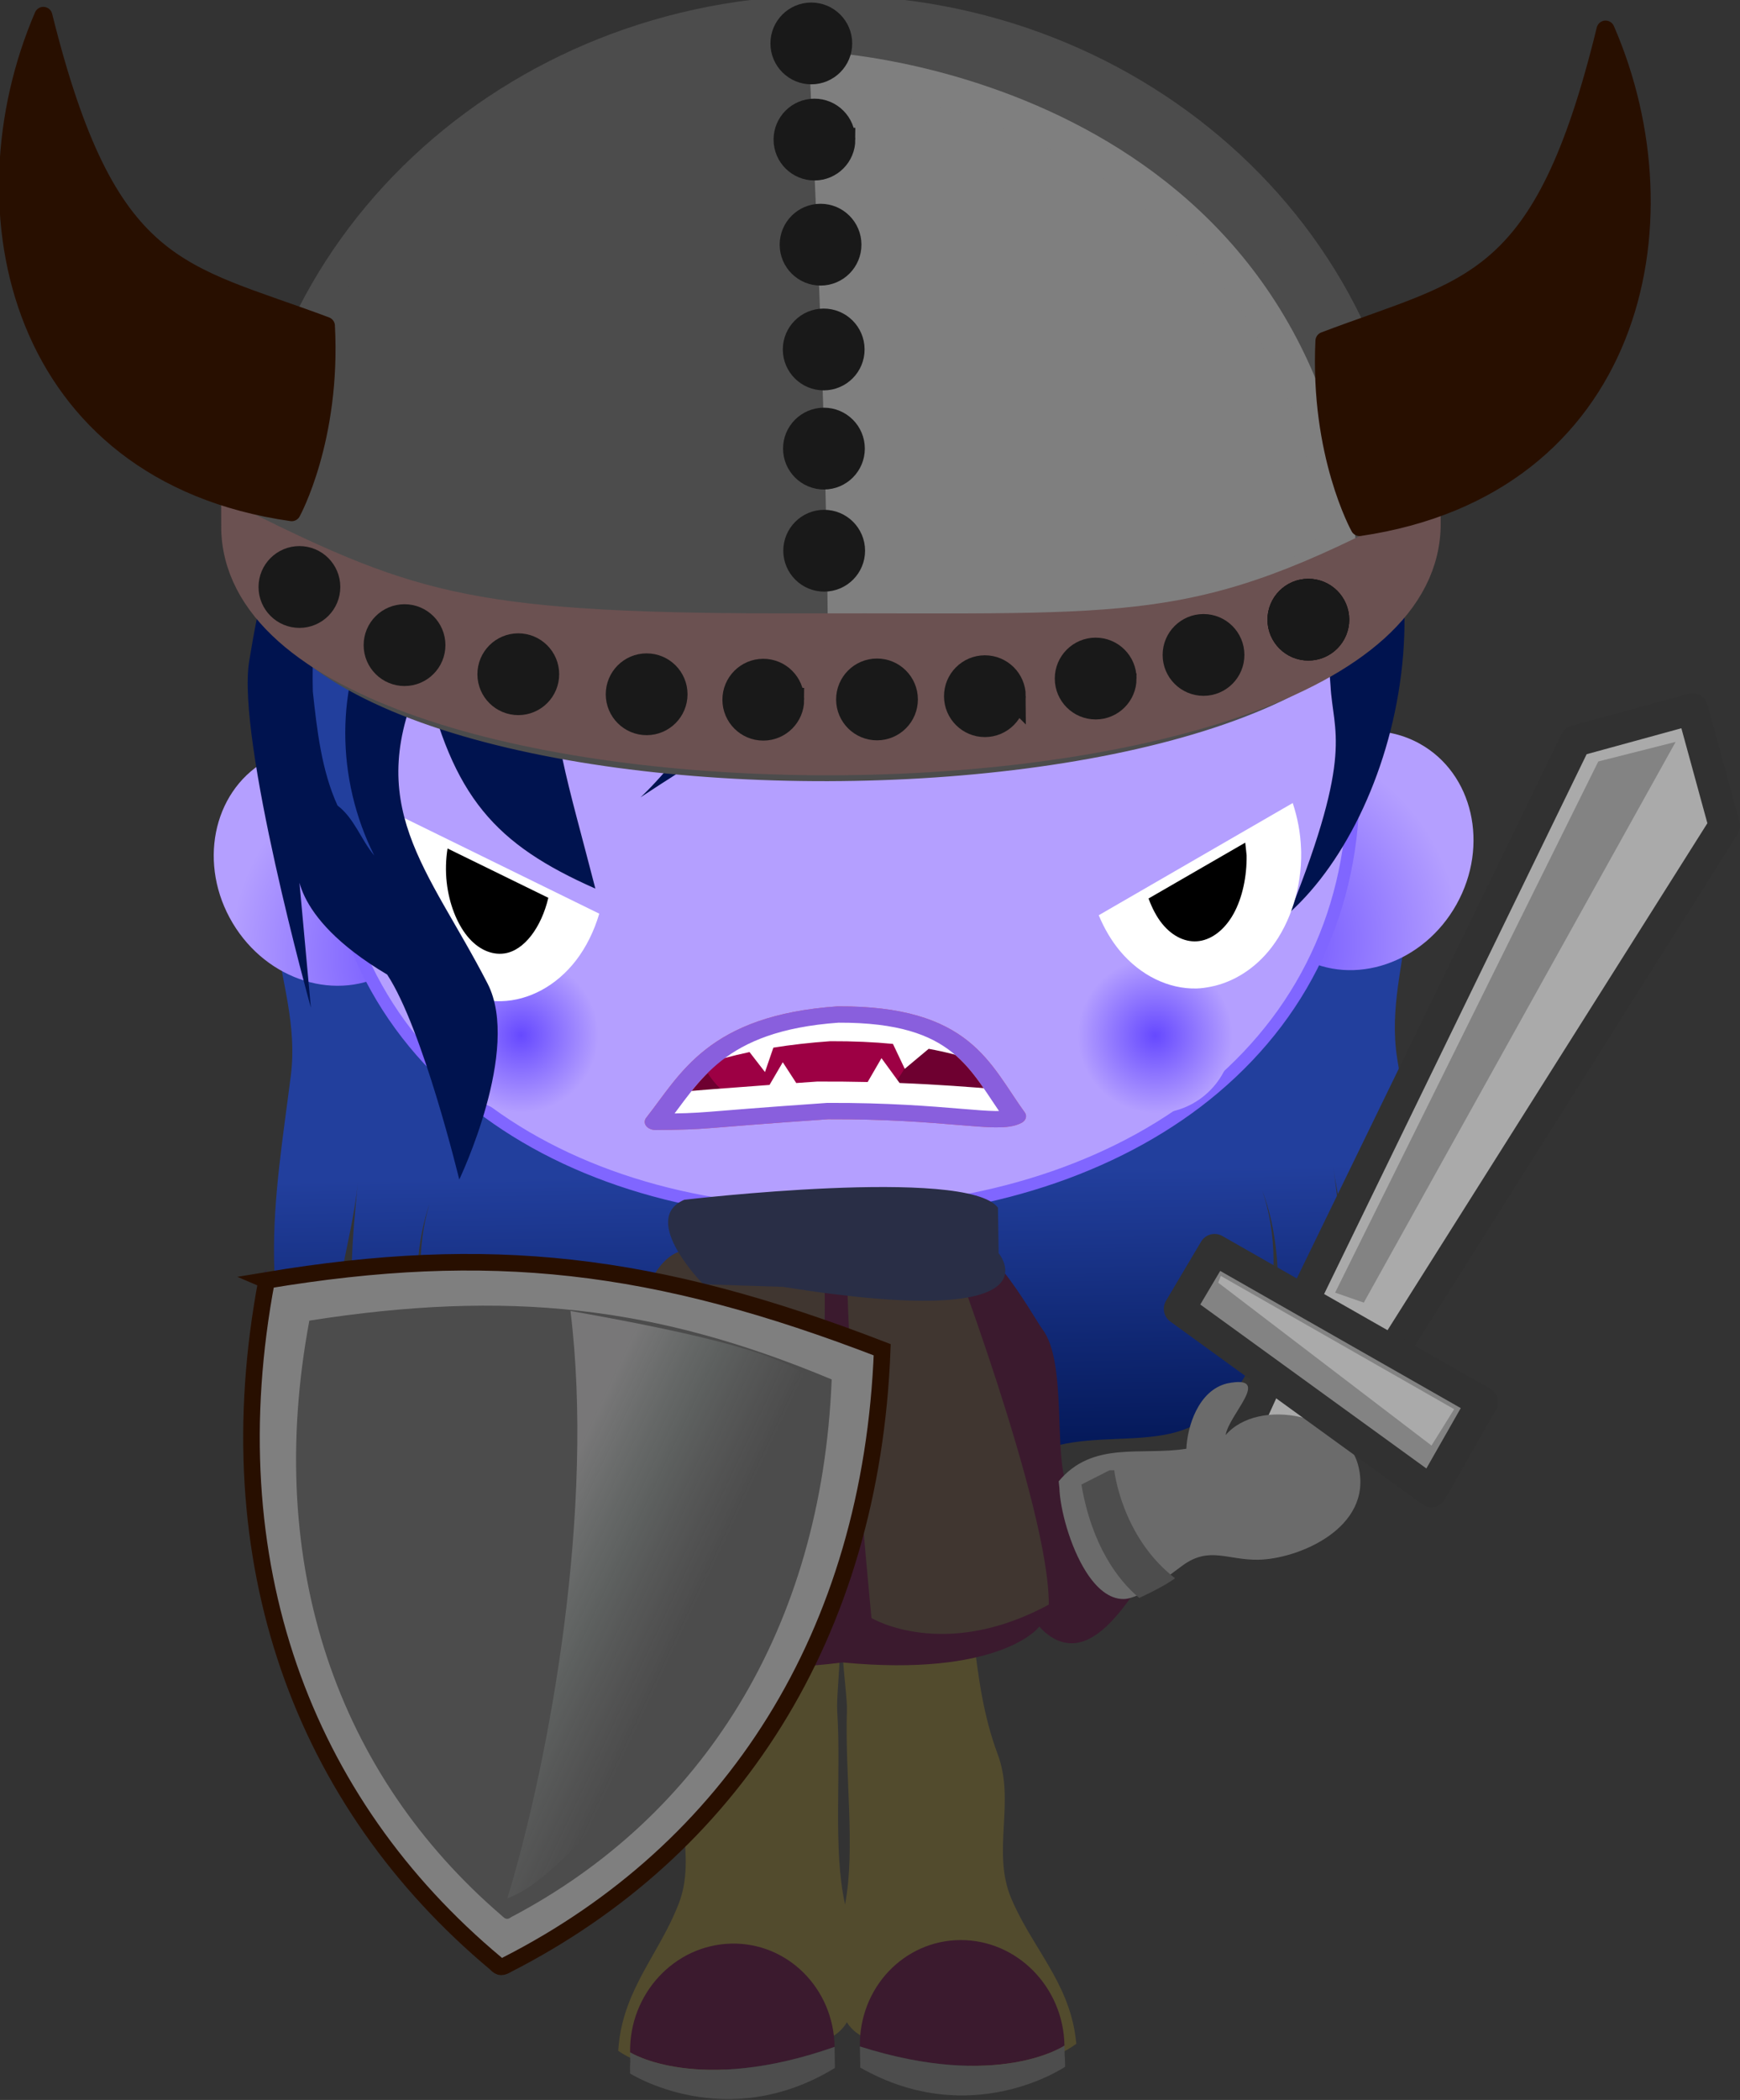 <?xml version="1.0" encoding="UTF-8" standalone="no"?>
<!-- Created with Inkscape (http://www.inkscape.org/) -->
<svg
    xmlns:inkscape="http://www.inkscape.org/namespaces/inkscape"
    xmlns:rdf="http://www.w3.org/1999/02/22-rdf-syntax-ns#"
    xmlns="http://www.w3.org/2000/svg"
    xmlns:sodipodi="http://sodipodi.sourceforge.net/DTD/sodipodi-0.dtd"
    xmlns:ns1="http://sozi.baierouge.fr"
    xmlns:cc="http://creativecommons.org/ns#"
    xmlns:xlink="http://www.w3.org/1999/xlink"
    xmlns:dc="http://purl.org/dc/elements/1.1/"
    id="svg2"
    sodipodi:docname="vampireviking.svg"
    inkscape:export-filename="/home/qubodup/runeclick/runevampireviking.png"
    viewBox="0 0 247.62 298.72"
    inkscape:export-xdpi="90"
    version="1.1"
    inkscape:export-ydpi="90"
    inkscape:version="0.48.4 r9939"
  >
  <rect x="0" y="0" width="247.62" height="298.72" fill="#333333" stroke="none"/>
  <defs
      id="defs4"
    >
    <clipPath
        id="imagebot_15"
        clipPathUnits="userSpaceOnUse"
      >
      <path
          id="imagebot_198"
          inkscape:connector-curvature="0"
          d="m0 841.89h595.28v-841.89h-595.28v841.89z"
      />
    </clipPath
    >
    <radialGradient
        id="imagebot_23"
        gradientUnits="userSpaceOnUse"
        cy="0"
        cx="0"
        gradientTransform="matrix(32.261,0,0,-32.261,292.65,397.48)"
        r="1"
      >
      <stop
          id="imagebot_200"
          stop-color="#4f0002"
          style="stop-color:#524b2d"
          offset="0"
      />
      <stop
          id="imagebot_199"
          stop-color="#f52d39"
          style="stop-color:#312921"
          offset="1"
      />
    </radialGradient
    >
    <clipPath
        id="imagebot_32"
        clipPathUnits="userSpaceOnUse"
      >
      <path
          id="imagebot_203"
          inkscape:connector-curvature="0"
          d="m0 841.89h595.28v-841.89h-595.28v841.89z"
      />
    </clipPath
    >
    <clipPath
        id="imagebot_55"
        clipPathUnits="userSpaceOnUse"
      >
      <path
          id="imagebot_209"
          inkscape:connector-curvature="0"
          d="m235.45 484.26h111.4v-41.437h-111.4v41.437z"
      />
    </clipPath
    >
    <radialGradient
        id="imagebot_67"
        gradientUnits="userSpaceOnUse"
        cy="0"
        cx="0"
        gradientTransform="matrix(34.99,0,0,-34.99,267.94,306.46)"
        r="1"
      >
      <stop
          id="imagebot_212"
          stop-color="#4f0002"
          style="stop-color:#00134f"
          offset="0"
      />
      <stop
          id="imagebot_211"
          stop-color="#f52d39"
          style="stop-color:#223f9d"
          offset="1"
      />
    </radialGradient
    >
    <radialGradient
        id="imagebot_85"
        gradientUnits="userSpaceOnUse"
        cy="0"
        cx="0"
        gradientTransform="matrix(8.105,0,0,-8.105,324.08,399.14)"
        r="1"
      >
      <stop
          id="imagebot_214"
          stop-color="#f85a54"
          style="stop-color:#6649ff"
          offset="0"
      />
      <stop
          id="imagebot_213"
          stop-color="#ffc59f"
          style="stop-color:#b49fff"
          offset="1"
      />
    </radialGradient
    >
    <clipPath
        id="imagebot_94"
        clipPathUnits="userSpaceOnUse"
      >
      <path
          id="imagebot_217"
          inkscape:connector-curvature="0"
          d="m0 841.89h595.28v-841.89h-595.28v841.89z"
      />
    </clipPath
    >
    <clipPath
        id="imagebot_113"
        clipPathUnits="userSpaceOnUse"
      >
      <path
          id="imagebot_222"
          inkscape:connector-curvature="0"
          d="m0 841.89h595.28v-841.89h-595.28v841.89z"
      />
    </clipPath
    >
    <clipPath
        id="imagebot_136"
        clipPathUnits="userSpaceOnUse"
      >
      <path
          id="imagebot_227"
          inkscape:connector-curvature="0"
          d="m0 841.89h595.28v-841.89h-595.28v841.89z"
      />
    </clipPath
    >
    <clipPath
        id="imagebot_148"
        clipPathUnits="userSpaceOnUse"
      >
      <path
          id="imagebot_230"
          inkscape:connector-curvature="0"
          d="m0 841.89h595.28v-841.89h-595.28v841.89z"
      />
    </clipPath
    >
    <clipPath
        id="imagebot_169"
        clipPathUnits="userSpaceOnUse"
      >
      <path
          id="imagebot_235"
          inkscape:connector-curvature="0"
          d="m0 841.89h595.28v-841.89h-595.28v841.89z"
      />
    </clipPath
    >
    <clipPath
        id="imagebot_181"
        clipPathUnits="userSpaceOnUse"
      >
      <path
          id="imagebot_238"
          inkscape:connector-curvature="0"
          d="m0 841.89h595.28v-841.89h-595.28v841.89z"
      />
    </clipPath
    >
    <linearGradient
        id="linearGradient3628"
        y2="156.68"
        gradientUnits="userSpaceOnUse"
        x2="30.35"
        y1="80.496"
        x1="132.35"
      >
      <stop
          id="stop3632"
          stop-color="#d72906"
          offset="0"
      />
      <stop
          id="stop3636"
          stop-opacity=".498"
          stop-color="#684342"
          offset="1"
      />
      <stop
          id="stop3634"
          stop-opacity="0"
          offset="1"
      />
    </linearGradient
    >
    <linearGradient
        id="linearGradient3196"
      >
      <stop
          id="stop3226"
          stop-opacity=".339"
          stop-color="#231949"
          offset="0"
      />
      <stop
          id="stop3200"
          stop-opacity="0"
          offset="1"
      />
    </linearGradient
    >
    <g
        id="surface17"
        clip-path="url(#clip2)"
      >
      <path
          id="path31-1"
          style="stroke-linejoin:round;stroke:#471c00;stroke-width:1.937;stroke-linecap:round;fill:#471c00"
          inkscape:connector-curvature="0"
          transform="matrix(11.719,0,0,11.719,0,-9332.4)"
          d="m233.36 830.61c-2.81 8.48-9.73 13.71-13.8 17.24-4.89 4.25-16.27 6.79-23.07 9.24-0.08 7.18 1.54 12.31 2.57 14.82 12.52-2.41 25.45-10.3 29-19.16 2.71-6.73 6.86-14.6 5.3-22.14z"
      />
    </g
    >
    <clipPath
        id="clip2"
      >
      <rect
          id="rect28"
          y="0"
          width="3e3"
          x="0"
          height="3e3"
      />
    </clipPath
    >
    <mask
        id="mask1"
      >
      <g
          id="g23"
          style="filter:url(#alpha)"
        >
        <use
            id="use25"
            xlink:href="#image18"
            height="489"
            width="912"
            y="0"
            x="0"
        />
      </g
      >
    </mask
    >
    <g
        id="surface10"
        clip-path="url(#clip1)"
      >
      <path
          id="path19"
          style="stroke-linejoin:round;stroke:#542100;stroke-width:1.937;stroke-linecap:round;fill:#542100"
          inkscape:connector-curvature="0"
          transform="matrix(11.719,0,0,11.719,0,-9332.4)"
          d="m20.9 828.3c2.816 8.48 9.732 13.7 13.8 17.24 4.888 4.25 16.276 6.78 23.076 9.23 0.072 7.19-1.546 12.32-2.576 14.83-12.514-2.41-25.444-10.31-29.002-19.16-2.706-6.73-6.854-14.6-5.298-22.14z"
      />
    </g
    >
    <clipPath
        id="clip1"
      >
      <rect
          id="rect16"
          y="0"
          width="3e3"
          x="0"
          height="3e3"
      />
    </clipPath
    >
    <mask
        id="mask0"
      >
      <g
          id="g11"
          style="filter:url(#alpha)"
        >
        <use
            id="use13"
            xlink:href="#image11"
            height="489"
            width="912"
            y="0"
            x="0"
        />
      </g
      >
    </mask
    >
    <filter
        id="alpha"
        height="1"
        width="1"
        color-interpolation-filters="sRGB"
        y="0"
        x="0"
        filterUnits="objectBoundingBox"
      >
      <feColorMatrix
          id="feColorMatrix7"
          type="matrix"
          values="0 0 0 0 1 0 0 0 0 1 0 0 0 0 1 0 0 0 1 0"
          in="SourceGraphic"
      />
    </filter
    >
    <linearGradient
        id="linearGradient7949"
        y2="-26.017"
        xlink:href="#imagebot_67"
        gradientUnits="userSpaceOnUse"
        x2="64.713"
        gradientTransform="matrix(3.946 0 0 -3.946 -373.13 -429.06)"
        y1="-59.376"
        x1="64.713"
        inkscape:collect="always"
    />
    <radialGradient
        id="radialGradient7951"
        gradientUnits="userSpaceOnUse"
        cy="0"
        cx="0"
        gradientTransform="matrix(34.058,0,0,-34.058,289.95,355.13)"
        r="1"
        inkscape:collect="always"
      >
      <stop
          id="imagebot_237"
          stop-color="#f85a54"
          offset="0"
      />
      <stop
          id="imagebot_236"
          stop-color="#ffc59f"
          offset="1"
      />
    </radialGradient
    >
    <linearGradient
        id="linearGradient7953"
        y2="316.1"
        xlink:href="#imagebot_23"
        gradientUnits="userSpaceOnUse"
        x2="291.34"
        y1="316.1"
        x1="266.31"
        inkscape:collect="always"
    />
    <radialGradient
        id="radialGradient7955"
        gradientUnits="userSpaceOnUse"
        cy="0"
        cx="0"
        gradientTransform="matrix(-34.058,0,0,-34.058,290.64,355.13)"
        r="1"
        inkscape:collect="always"
      >
      <stop
          id="imagebot_229"
          stop-color="#f85a54"
          offset="0"
      />
      <stop
          id="imagebot_228"
          stop-color="#ffc59f"
          offset="1"
      />
    </radialGradient
    >
    <linearGradient
        id="linearGradient7957"
        y2="316.1"
        xlink:href="#imagebot_23"
        gradientUnits="userSpaceOnUse"
        x2="314.28"
        y1="316.1"
        x1="289.25"
        inkscape:collect="always"
    />
    <radialGradient
        id="radialGradient7959"
        xlink:href="#imagebot_85"
        gradientUnits="userSpaceOnUse"
        cy="0"
        cx="0"
        gradientTransform="matrix(21.716,0,0,-21.716,249.18,408.65)"
        r="1"
        inkscape:collect="always"
    />
    <radialGradient
        id="radialGradient7961"
        xlink:href="#imagebot_85"
        gradientUnits="userSpaceOnUse"
        cy="0"
        cx="0"
        gradientTransform="matrix(-21.714,0,0,-21.714,334.52,408.65)"
        r="1"
        inkscape:collect="always"
    />
    <radialGradient
        id="radialGradient7963"
        xlink:href="#imagebot_85"
        gradientUnits="userSpaceOnUse"
        cy="400.13"
        cx="257.78"
        gradientTransform="matrix(1 0 0 1 0 .024)"
        r="8.105"
        inkscape:collect="always"
    />
    <radialGradient
        id="radialGradient7965"
        xlink:href="#imagebot_85"
        gradientUnits="userSpaceOnUse"
        cy="399.06"
        cx="324.17"
        gradientTransform="matrix(1 0 0 1 0 .024)"
        r="8.105"
        inkscape:collect="always"
    />
    <linearGradient
        id="linearGradient7967"
        y2="-1100.4"
        xlink:href="#imagebot_67"
        gradientUnits="userSpaceOnUse"
        x2="463.19"
        y1="-1043.9"
        x1="468.01"
        inkscape:collect="always"
    />
    <linearGradient
        id="linearGradient7969"
        y2="-1085.3"
        xlink:href="#imagebot_67"
        gradientUnits="userSpaceOnUse"
        x2="461.18"
        y1="-1130.6"
        x1="444.52"
        inkscape:collect="always"
    />
    <linearGradient
        id="linearGradient7971"
        y2="44.028"
        xlink:href="#linearGradient3196"
        gradientUnits="userSpaceOnUse"
        x2="228.18"
        gradientTransform="matrix(.866 0 0 1 24.289 -.372)"
        y1="74.176"
        x1="126.49"
        inkscape:collect="always"
    />
    <linearGradient
        id="linearGradient7973"
        y2="44.028"
        xlink:href="#linearGradient3196"
        gradientUnits="userSpaceOnUse"
        x2="228.18"
        gradientTransform="matrix(.863 0 0 1.001 24.872 -.057)"
        y1="74.176"
        x1="126.49"
        inkscape:collect="always"
    />
    <linearGradient
        id="linearGradient7975"
        y2="91.569"
        gradientUnits="userSpaceOnUse"
        x2="152.76"
        gradientTransform="matrix(.837 0 0 1.078 27.312 -10.73)"
        y1="76.937"
        x1="119.53"
        inkscape:collect="always"
      >
      <stop
          id="stop3615"
          stop-opacity=".247"
          stop-color="#fefbfe"
          offset="0"
      />
      <stop
          id="stop3617"
          stop-opacity=".122"
          stop-color="#d9f0e8"
          offset=".5"
      />
      <stop
          id="stop3611"
          stop-opacity="0"
          stop-color="#ccc"
          offset="1"
      />
    </linearGradient
    >
  </defs
  >
  <sodipodi:namedview
      id="base"
      fit-margin-left="0"
      inkscape:zoom="1"
      borderopacity="1.0"
      inkscape:current-layer="layer1"
      inkscape:cx="162.77862"
      inkscape:cy="177.26687"
      inkscape:window-maximized="0"
      inkscape:snap-bbox="true"
      showgrid="false"
      fit-margin-right="0"
      inkscape:document-units="px"
      bordercolor="#666666"
      inkscape:window-x="0"
      inkscape:window-y="19"
      fit-margin-bottom="0"
      inkscape:window-width="1538"
      inkscape:pageopacity="0.0"
      inkscape:pageshadow="2"
      pagecolor="#ffffff"
      inkscape:window-height="1181"
      fit-margin-top="0"
    >
    <inkscape:grid
        id="grid8163"
        originy="-91.334px"
        enabled="true"
        originx="-351.734px"
        visible="true"
        snapvisiblegridlinesonly="true"
        type="xygrid"
        empspacing="4"
    />
  </sodipodi:namedview
  >
  <g
      id="layer1"
      inkscape:label="Layer 1"
      inkscape:groupmode="layer"
      transform="translate(-471 1385)"
    >
    <g
        id="layer3-5"
        style="display:none"
        transform="translate(586.75 -1224.4)"
        display="none"
      >
      <path
          id="rect3590"
          d="m104.5 65.159v17.438h-16.933v23.933h16.933v17.75h23.97v-17.75h18.19v-23.933h-18.19v-17.438h-23.97z"
          style="fill:url(#linearGradient3628)"
          inkscape:connector-curvature="0"
      />
    </g
    >
    <g
        id="imagebot_184"
        transform="matrix(3.921 .441 .441 -3.921 -1550.1 969.54)"
    />
    <g
        id="imagebot_161"
        transform="matrix(3.921 .441 .441 -3.921 -1550.1 969.54)"
      >
      <g
          id="imagebot_162"
        >
        <g
            id="imagebot_163"
        />
      </g
      >
    </g
    >
    <g
        id="imagebot_128"
        transform="matrix(3.921 .441 .441 -3.921 -1550.1 969.54)"
      >
      <g
          id="imagebot_129"
        >
        <g
            id="imagebot_130"
        />
      </g
      >
    </g
    >
    <g
        id="g7699"
        transform="matrix(3.921 .441 .441 -3.921 -1550.1 969.54)"
      >
      <g
          id="g7701"
        >
        <g
            id="g7703"
        />
      </g
      >
    </g
    >
    <g
        id="imagebot_53"
        transform="matrix(3.921 .441 .441 -3.921 -1550.1 969.54)"
      >
      <g
          id="imagebot_54"
          style="opacity:0.58"
          clip-path="url(#imagebot_55)"
      />
    </g
    >
    <g
        id="imagebot_43"
        transform="matrix(3.921 .441 .441 -3.921 -1550.1 969.54)"
      >
      <g
          id="imagebot_44"
        >
        <g
            id="imagebot_45"
        />
      </g
      >
    </g
    >
    <g
        id="imagebot_7"
        transform="matrix(3.921 .441 .441 -3.921 -1518.8 953.74)"
      >
      <g
          id="imagebot_8"
        >
        <g
            id="imagebot_9"
        />
      </g
      >
    </g
    >
    <g
        id="g4458"
        transform="matrix(1.076 -.017 -.017 -1.076 144.86 -611.95)"
      >
      <g
          id="g4460"
        >
        <g
            id="g4462"
        />
      </g
      >
    </g
    >
    <g
        id="g4468"
        transform="matrix(1.076 -.017 -.017 -1.076 144.86 -611.95)"
      >
      <g
          id="g4470"
        >
        <g
            id="g4472"
        />
      </g
      >
    </g
    >
    <g
        id="g4248"
        transform="matrix(1.359 -.021 -.021 -1.359 509.98 -1252.5)"
      >
      <path
          id="path4250"
          style="fill:url(#linearGradient7949)"
          d="m-359.59-439.88-13.531 10.812c2.15 19.72 8.354 38.11 5.406 58.906-3.559 25.137-8.093 49.917-8.125 75.562-0.043 38.796 12.718 70.494 50.906 83.625-12.495-10.444-19.017-21.017-22.781-36.594-7.137-29.52 3.969-50.15 7.094-78.25-5.283 45.685-10.798 97.66 40.75 116.94-16.926-27.938-22.657-76.177-11.219-107.44-11.474 34.338 0.062 91.514 39.406 99.875 14.587 3.093 30.951 0.705 46.125 4.031 23.709 5.188 51.597 16.558 75.594 17.438 2.515-16.021 7.336-31.682 11.219-47.469 3.885 15.784 8.672 31.451 11.188 47.469 23.993-0.88 51.889-12.249 75.594-17.438 15.17-3.326 31.507-0.938 46.094-4.031 39.337-8.361 50.88-65.537 39.406-99.875 11.442 31.26 5.704 79.499-11.219 107.44 51.552-19.278 46.037-71.253 40.75-116.94 3.125 28.1 14.258 48.73 7.125 78.25-3.764 15.577-10.278 26.15-22.781 36.594 38.2-13.131 50.958-44.829 50.906-83.625-0.032-25.646-4.566-50.426-8.125-75.562-2.947-20.797 3.252-39.187 5.406-58.906z"
          sodipodi:nodetypes="cccccccccccccccccccsccccc"
          inkscape:connector-curvature="0"
          transform="matrix(.253 0 0 -.253 94.572 -108.75)"
      />
    </g
    >
    <g
        id="g4252"
        transform="matrix(1.359 -.021 -.021 -1.359 606.91 -1206.5)"
      >
      <path
          id="path4254"
          sodipodi:nodetypes="ccsccccccc"
          style="fill:#3b1a2e"
          inkscape:connector-curvature="0"
          d="m0 0c2.188 4.659 8.209-6.825 9.001-7.886 2.629-3.52 0.919-13.361 2.411-16.608 0.505-1.099 5.892 4.575 6.483 3.2 1.143-2.658-0.124-5.185 1.423-7.491 1.514-2.252 1.635-2.921-0.136-5.47-1.889-2.718-4.916-7.226-8.262-6.514-2.572 0.549-3.949 3.461-5.142 5.523-2.165 3.741-4.057 7.619-6.229 11.377-3.881 6.712-6.912 16.155-2.35 23.308"
      />
    </g
    >
    <g
        id="g4256"
        transform="matrix(1.359 -.021 -.021 -1.359 203.23 -688.52)"
      >
      <g
          id="g4258"
          clip-path="url(#imagebot_181)"
        >
        <g
            id="g4260"
            transform="translate(276.7,376.94)"
          >
          <path
              id="path4262"
              style="fill:#403630"
              inkscape:connector-curvature="0"
              d="m0 0c-6.594 3.28-8.665-12.174-9.54-15.485-1.642-6.211-6.351-11.356-8.241-17.47-0.974-3.15-1.24-5.321 1.987-7.06 1.252-0.675 3.278-0.891 4.676-0.882 3.163 0.022 2.554-0.144 4.061 2.096 1.663 2.475 2.61 6.117 3.969 8.813 2.119 4.205 4.905 8.415 6.294 12.952 1.074 3.508 5.274 13.977 1.489 17.055-1.379 1.122-3.582 0.848-5.092 0.377"
          />
        </g
        >
      </g
      >
    </g
    >
    <g
        id="g4264"
        transform="matrix(1.359 -.021 -.021 -1.359 203.23 -688.52)"
      >
      <g
          id="g4266"
        >
        <g
            id="g4268"
          >
          <g
              id="g4270"
            >
            <path
                id="path4272"
                style="fill:url(#radialGradient7951)"
                inkscape:connector-curvature="0"
                d="m276.76 339.23v-32.663h12.309v32.663c0 3.399-2.757 6.155-6.155 6.155-3.399 0-6.154-2.756-6.154-6.155"
            />
          </g
          >
        </g
        >
      </g
      >
    </g
    >
    <g
        id="g4274"
        transform="matrix(1.359 -.021 -.021 -1.359 203.23 -688.52)"
      >
      <g
          id="g4276"
          clip-path="url(#imagebot_169)"
        >
        <g
            id="g4278"
            transform="translate(282.91,292.36)"
          >
          <path
              id="path4280"
              style="fill:#f50030"
              inkscape:connector-curvature="0"
              d="m0 0c3.398 0 6.154 2.756 6.154 6.155v8.051h-12.308v-8.051c0-3.399 2.755-6.155 6.154-6.155"
          />
        </g
        >
        <path
            id="path4282"
            style="fill:#ffffff"
            inkscape:connector-curvature="0"
            d="m289.22 305.86h-12.695v1.814h12.695v-1.814z"
        />
      </g
      >
    </g
    >
    <g
        id="g4284"
        transform="matrix(1.359 -.021 -.021 -1.359 203.23 -688.52)"
      >
      <g
          id="g4286"
        >
        <g
            id="g4288"
          >
          <g
              id="g4290"
            >
            <path
                id="path4292"
                style="fill:url(#linearGradient7953)"
                inkscape:connector-curvature="0"
                d="m281.97 339.79c-1.864-0.683-3.735-1.367-5.313-1.238l-0.22-1.969c-0.457-4.276-0.889-8.312-2.365-12.449-0.878-2.46-0.699-4.974-0.526-7.406 0.182-2.551 0.369-5.191-0.669-7.73-0.779-1.91-1.778-3.611-2.744-5.254-1.363-2.32-2.651-4.511-3.36-7.237-0.249-0.953-0.387-1.875-0.463-2.794 2.3-1.673 5.778-2.273 8.401-2.534 1.717-0.172 3.779 0.678 5.809 1.528 1.898 0.795 3.769 1.59 5.306 1.55 7.606-0.2 5.445 9.632 4.457 14.48-1.177 5.786-0.168 13.563-0.494 20.152-0.122 2.492 1.321 9.804-0.746 11.455-0.629 0.503-1.375 0.699-2.194 0.699-1.465 0-3.169-0.626-4.879-1.253"
            />
          </g
          >
        </g
        >
      </g
      >
    </g
    >
    <g
        id="g4294"
        transform="matrix(1.359 -.021 -.021 -1.359 203.23 -688.52)"
      >
      <g
          id="g4296"
          clip-path="url(#imagebot_148)"
        >
        <g
            id="g4300"
            transform="translate(288.97,293.78)"
          >
          <path
              id="path4302"
              style="fill:#3b1a2e"
              inkscape:connector-curvature="0"
              d="m0 0c0.005 6.125-4.785 11.036-10.698 10.968-5.918-0.068-10.716-5.09-10.719-11.211 0 0 6.98-4.59 21.417 0.243"
          />
        </g
        >
        <g
            id="g4304"
            transform="translate(267.52,291.92)"
          >
          <path
              id="path4306"
              style="fill:#4d4d4d"
              inkscape:connector-curvature="0"
              d="m0 0v-0.6s9.933-6.546 21.447 0.246l0.002 2.208c-14.436-4.833-21.417-0.244-21.417-0.244l-0.002-0.996c-0.009-0.205-0.03-0.406-0.03-0.614"
          />
        </g
        >
      </g
      >
    </g
    >
    <g
        id="g4308"
        transform="matrix(1.359 -.021 -.021 -1.359 203.23 -688.52)"
      >
      <g
          id="g4310"
        >
        <g
            id="g4312"
          >
          <g
              id="g4314"
            >
            <path
                id="path4316"
                style="fill:url(#radialGradient7955)"
                inkscape:connector-curvature="0"
                d="m291.53 339.23v-32.663h12.308v32.663c0 3.399-2.755 6.155-6.154 6.155-3.398 0-6.154-2.756-6.154-6.155"
            />
          </g
          >
        </g
        >
      </g
      >
    </g
    >
    <g
        id="g4318"
        transform="matrix(1.359 -.021 -.021 -1.359 203.23 -688.52)"
      >
      <g
          id="g4320"
          clip-path="url(#imagebot_136)"
        >
        <g
            id="g4322"
            transform="translate(297.68,292.36)"
          >
          <path
              id="path4324"
              style="fill:#f50030"
              inkscape:connector-curvature="0"
              d="m0 0c-3.398 0-6.154 2.756-6.154 6.155v8.051h12.308v-8.051c0-3.399-2.755-6.155-6.154-6.155"
          />
        </g
        >
        <path
            id="path4326"
            style="fill:#ffffff"
            inkscape:connector-curvature="0"
            d="m291.38 305.86h12.695v1.814h-12.695v-1.814z"
        />
      </g
      >
    </g
    >
    <g
        id="g4328"
        transform="matrix(1.359 -.021 -.021 -1.359 203.23 -688.52)"
      >
      <g
          id="g4330"
        >
        <g
            id="g4332"
          >
          <g
              id="g4334"
            >
            <path
                id="path4336"
                style="fill:url(#linearGradient7957)"
                inkscape:connector-curvature="0"
                d="m291.55 340.34c-2.067-1.651-0.622-8.963-0.747-11.455-0.325-6.589 0.684-14.366-0.494-20.152-0.987-4.848-3.149-14.68 4.458-14.48 1.537 0.04 3.407-0.755 5.305-1.55 2.031-0.85 4.093-1.7 5.812-1.528 2.621 0.261 6.099 0.861 8.399 2.534-0.075 0.919-0.214 1.841-0.462 2.794-0.709 2.726-1.998 4.917-3.361 7.237-0.965 1.643-1.964 3.344-2.744 5.254-1.037 2.539-0.849 5.179-0.669 7.73 0.172 2.432 0.352 4.946-0.527 7.406-1.474 4.137-1.906 8.173-2.362 12.449l-0.22 1.97c-1.577-0.129-3.449 0.555-5.313 1.238-1.71 0.627-3.413 1.253-4.878 1.253-0.819 0-1.565-0.196-2.194-0.699"
            />
          </g
          >
        </g
        >
      </g
      >
    </g
    >
    <g
        id="g4338"
        transform="matrix(1.359 -.021 -.021 -1.359 203.23 -688.52)"
      >
      <g
          id="g4340"
          clip-path="url(#imagebot_113)"
        >
        <g
            id="g4344"
            transform="translate(291.62,293.78)"
          >
          <path
              id="path4346"
              style="fill:#3b1a2e"
              inkscape:connector-curvature="0"
              d="m0 0c-0.005 6.125 4.785 11.036 10.699 10.968 5.918-0.068 10.715-5.09 10.718-11.211 0 0-6.98-4.59-21.417 0.243"
          />
        </g
        >
        <g
            id="g4348"
            transform="translate(313.07,291.92)"
          >
          <path
              id="path4350"
              style="fill:#4d4d4d"
              inkscape:connector-curvature="0"
              d="m0 0v-0.6s-9.933-6.546-21.446 0.246l-0.003 2.208c14.437-4.833 21.418-0.244 21.418-0.244l0.002-0.996c0.008-0.205 0.029-0.406 0.029-0.614"
          />
        </g
        >
      </g
      >
    </g
    >
    <g
        id="g4356"
        transform="matrix(1.359 -.021 -.021 -1.359 203.23 -688.52)"
      >
      <g
          id="g4358"
        >
        <g
            id="g4360"
          >
          <g
              id="g4362"
            >
            <path
                id="path4364"
                style="fill:url(#radialGradient7959)"
                inkscape:connector-curvature="0"
                d="m231.36 429.2c-5.516-3.183-7.123-10.728-3.588-16.85 3.534-6.121 10.87-8.502 16.386-5.318 5.516 3.186 7.123 10.729 3.588 16.851-2.47 4.279-6.798 6.73-11.064 6.73-1.837 0-3.662-0.454-5.322-1.413"
            />
          </g
          >
        </g
        >
      </g
      >
    </g
    >
    <g
        id="g4366"
        transform="matrix(1.359 -.021 -.021 -1.359 203.23 -688.52)"
      >
      <g
          id="g4368"
        >
        <g
            id="g4370"
          >
          <g
              id="g4372"
            >
            <path
                id="path4374"
                style="fill:url(#radialGradient7961)"
                inkscape:connector-curvature="0"
                d="m335.96 423.88c-3.534-6.122-1.928-13.665 3.59-16.851 5.517-3.184 12.854-0.803 16.388 5.318 3.535 6.122 1.927 13.667-3.589 16.85-1.66 0.959-3.485 1.413-5.321 1.413-4.266 0-8.596-2.451-11.068-6.73"
            />
          </g
          >
        </g
        >
      </g
      >
    </g
    >
    <g
        id="g4376"
        transform="matrix(1.359 -.021 -.021 -1.359 203.23 -688.52)"
      >
      <g
          id="g4378"
          clip-path="url(#imagebot_94)"
        >
        <g
            id="g4380"
            transform="translate(345.33,426.66)"
          >
          <path
              id="path4382"
              style="fill:#b49fff"
              inkscape:connector-curvature="0"
              d="m0 0c0.51-28.157-23.145-45.074-52.829-45.611s-54.16 15.511-54.67 43.667c-0.509 28.156 23.142 51.417 52.826 51.953 29.688 0.537 54.165-21.853 54.675-50.009"
          />
        </g
        >
        <g
            id="g4384"
            transform="translate(254.62,392.63)"
          >
          <path
              id="path4386"
              style="fill:#8066ff"
              inkscape:connector-curvature="0"
              d="m0 0c-10.318 7.785-15.899 18.882-16.138 32.09-0.234 12.939 4.714 25.33 13.931 34.887 9.95 10.315 23.538 16.143 38.26 16.409 14.725 0.266 28.516-5.067 38.834-15.017 9.557-9.217 14.947-21.42 15.182-34.358 0.24-13.221-4.897-24.512-14.854-32.652-9.379-7.668-22.639-12.037-37.34-12.302-14.718-0.267-28.169 3.62-37.875 10.943m36.03 84.677c-15.068-0.273-28.977-6.24-39.166-16.804-9.457-9.806-14.533-22.522-14.293-35.807 0.246-13.619 6.005-25.063 16.651-33.096 9.936-7.496 23.671-11.476 38.676-11.204 14.989 0.27 28.532 4.744 38.134 12.593 10.274 8.4 15.574 20.045 15.329 33.674-0.241 13.284-5.774 25.809-15.579 35.266-10.565 10.189-24.682 15.651-39.752 15.378"
          />
        </g
        >
      </g
      >
    </g
    >
    <g
        id="g4388"
        transform="matrix(1.359 -.021 -.021 -1.359 203.23 -688.52)"
      >
      <g
          id="g4390"
        >
        <g
            id="g4392"
          >
          <g
              id="g4394"
            >
            <path
                id="path4396"
                style="fill:url(#radialGradient7963)"
                inkscape:connector-curvature="0"
                d="m249.67 400.13c0-4.477 3.629-8.106 8.105-8.106 4.477 0 8.106 3.629 8.106 8.106 0 4.475-3.629 8.104-8.106 8.104-4.476 0-8.105-3.629-8.105-8.104"
            />
          </g
          >
        </g
        >
      </g
      >
    </g
    >
    <g
        id="g4398"
        transform="matrix(1.359 -.021 -.021 -1.359 203.23 -688.52)"
      >
      <g
          id="g4400"
        >
        <g
            id="g4402"
          >
          <g
              id="g4404"
            >
            <path
                id="path4406"
                style="fill:url(#radialGradient7965)"
                inkscape:connector-curvature="0"
                d="m316.06 399.06c0-4.476 3.629-8.105 8.105-8.105 4.477 0 8.106 3.629 8.106 8.105s-3.629 8.105-8.106 8.105c-4.476 0-8.105-3.629-8.105-8.105"
            />
          </g
          >
        </g
        >
      </g
      >
    </g
    >
    <path
        id="path4486"
        style="fill:#ffffff"
        inkscape:connector-curvature="0"
        d="m527.79-1269c-0.78 2.445-1.178 5.099-1.11 7.739 0.13 4.997 1.872 9.91 4.77 13.365s6.894 5.411 10.879 5.316c3.985-0.095 7.91-2.238 10.664-5.829 1.444-1.883 2.565-4.167 3.287-6.62l-28.491-13.97z"
    />
    <g
        id="g6203"
        transform="matrix(1.255 .141 -.141 1.255 -150.19 -8.378)"
      >
      <path
          id="path3045"
          d="m491.65-1105.2c5.192 9.173 8.212 17.582-5.714 38.85 0 0 2.908-19.746-7.888-23.737-3.767 16.975-7.847 15.313-29.195 33.125 0 0 18.011-20.593 2.286-33.033-18.17 18.054-14.972 20.762-6.194 43.817-11.779-3.703-17.136-8.423-21.91-22.051-5.465 15.706 2.947 21.868 11.031 34.032 4.636 6.954-0.704 22.297-0.704 22.297s-5.958-16.406-10.652-22.038c-11.995-5.412-11.41-11.29-11.41-11.29l3.286 15.96s-11.735-29.103-11.266-38.022c0.469-8.919 2.817-61.023 50.697-63.371 47.88-2.347 56.329 9.858 63.84 16.899 20.784 17.132 16.493 48.679 5.164 61.493 5.164-18.776 2.567-20.634 1.695-25.873-1.753-10.529-10.246-15.818-10.246-15.818s2.449 10.709 1.51 17.281c-9.771-14.931-8.88-14.614-24.328-28.522z"
          sodipodi:nodetypes="ccccccccccccscccscccc"
          style="fill:url(#linearGradient7967)"
          inkscape:connector-curvature="0"
      />
      <path
          id="path3949"
          d="m456.82-1128.4c-14.836 0.013-30.331 7.146-37.292 20.737-7.436 12.845-10.761 28.193-8.703 42.969 0.937 4.22 1.977 8.764 4.201 12.461 2.051 1.22 3.057 3.535 4.749 5.141-5.234-8.011-6.616-18.559-2.834-27.438 1.826-5.549 3.949-10.988 5.564-16.621 4.467 9.337 7.258 19.395 11.385 28.869-2.338-16.65-0.599-24.226 11.324-36.729 1.565-1.678 3.253-3.217 4.952-4.763 9.684 4.132 15.379 4.828 14.873 14.395 3.174-6.203 4.247-13.334 6.23-19.967 1.795-2.765 15.671 15.617 18.334 17.538 2.192-3.265-4.749-26.271-15.822-36.388-5.65-0.255-11.308-0.226-16.961-0.203zm24.832 1.278c5.234 3.991 20.923 26.848 26.21 30.869-0.951-1.225-3.521-14.545-1.177-14.232 6.243 1.608 14.83 12.818 19.903 16.789-4.545-18.561-30.516-32.633-42.917-33.731-0.622 0.081-4.052-0.849-2.018 0.305z"
          sodipodi:nodetypes="ccccccccccccccccccccccc"
          style="fill:url(#linearGradient7969)"
          inkscape:connector-curvature="0"
      />
    </g
    >
    <g
        id="g6113"
        transform="matrix(.426 -.001 .001 .426 743.42 -774.35)"
      >
      <path
          id="path58"
          d="m-170.06-1252.6c0 98.078-380.14 98.078-380.14 0s85.153-177.68 190.07-177.68c104.91 0 190.07 79.6 190.07 177.68z"
          style="stroke:#4c4c4c;stroke-width:11.196;fill:#4c4c4c"
          inkscape:connector-curvature="0"
      />
      <path
          id="path60"
          d="m-360.13-1411.2s5.725 114.48 5.725 201.46c31.384 3.315 123.02-5.129 165.21-42.91-15.583-150.31-170.94-158.55-170.94-158.55z"
          style="stroke:#7f7f7f;stroke-width:11.196;fill:#7f7f7f"
          inkscape:connector-curvature="0"
      />
      <path
          id="path62"
          d="m-161.16-1259c0 103.57-395.57 103.57-395.57 0 58.215 28.984 78.776 35.422 189.57 35.422s130.77 4.31 206-35.422z"
          style="stroke:#6b5151;stroke-width:11.822;fill:#6b5151"
          inkscape:connector-curvature="0"
      />
      <path
          id="path64"
          d="m-539.08-1263.7c-91.369-13.237-110.7-100.86-82.566-165.89 21.277 86.361 45.223 85.285 94.137 103.72 1.925 37.796-11.571 62.173-11.571 62.173z"
          style="stroke-linejoin:round;stroke:#280f00;stroke-width:6.047;stroke-linecap:round;fill:#280f00"
          inkscape:connector-curvature="0"
      />
      <use
          id="use66"
          xlink:href="#surface10"
          mask="url(#mask0)"
          transform="matrix(.216 0 0 .216 -680.72 -1451)"
          height="3000"
          width="3000"
          y="0"
          x="0"
      />
      <path
          id="path68"
          d="m-182.35-1257.9c91.362-13.244 110.7-100.86 82.566-165.89-21.278 86.356-45.23 85.285-94.141 103.72-1.925 37.796 11.576 62.173 11.576 62.173z"
          style="stroke-linejoin:round;stroke:#280f00;stroke-width:6.047;stroke-linecap:round;fill:#280f00"
          inkscape:connector-curvature="0"
      />
      <use
          id="use70"
          xlink:href="#surface17"
          mask="url(#mask1)"
          transform="matrix(.216 0 0 .216 -680.72 -1451)"
          height="3000"
          width="3000"
          y="0"
          x="0"
      />
      <path
          id="path72"
          d="m-351.48-1250.4c0 5.377-4.361 9.742-9.742 9.742-5.381 0-9.742-4.366-9.742-9.742 0-5.381 4.361-9.742 9.742-9.742 5.381 0 9.742 4.361 9.742 9.742z"
          style="stroke:#191919;stroke-width:7.832;fill:#191919"
          inkscape:connector-curvature="0"
      />
      <path
          id="path74"
          d="m-351.48-1284.5c0 5.377-4.361 9.742-9.742 9.742-5.381 0-9.742-4.366-9.742-9.742 0-5.381 4.361-9.742 9.742-9.742 5.381 0 9.742 4.361 9.742 9.742z"
          style="stroke:#191919;stroke-width:7.832;fill:#191919"
          inkscape:connector-curvature="0"
      />
      <path
          id="path76"
          d="m-351.48-1317.6c0 5.377-4.361 9.737-9.742 9.737-5.381 0-9.742-4.361-9.742-9.737 0-5.381 4.361-9.742 9.742-9.742 5.381 0 9.742 4.361 9.742 9.742z"
          style="stroke:#191919;stroke-width:7.832;fill:#191919"
          inkscape:connector-curvature="0"
      />
      <path
          id="path78"
          d="m-352.45-1352.6c0 5.381-4.361 9.742-9.742 9.742-5.377 0-9.742-4.361-9.742-9.742 0-5.381 4.366-9.742 9.742-9.742 5.381 0 9.742 4.361 9.742 9.742z"
          style="stroke:#191919;stroke-width:7.832;fill:#191919"
          inkscape:connector-curvature="0"
      />
      <path
          id="path80"
          d="m-354.41-1387.7c0 5.381-4.361 9.742-9.737 9.742-5.381 0-9.742-4.361-9.742-9.742 0-5.381 4.361-9.742 9.742-9.742 5.377 0 9.737 4.361 9.737 9.742z"
          style="stroke:#191919;stroke-width:7.832;fill:#191919"
          inkscape:connector-curvature="0"
      />
      <path
          id="path82"
          d="m-355.38-1419.8c0 5.377-4.366 9.737-9.742 9.737-5.381 0-9.742-4.361-9.742-9.737 0-5.381 4.361-9.742 9.742-9.742 5.377 0 9.742 4.361 9.742 9.742z"
          style="stroke:#191919;stroke-width:7.832;fill:#191919"
          inkscape:connector-curvature="0"
      />
      <path
          id="path84"
          d="m-526.81-1238.7c0 5.381-4.361 9.742-9.742 9.742-5.381 0-9.742-4.361-9.742-9.742 0-5.381 4.361-9.742 9.742-9.742 5.381 0 9.742 4.361 9.742 9.742z"
          style="stroke:#191919;stroke-width:7.832;fill:#191919"
          inkscape:connector-curvature="0"
      />
      <path
          id="path86"
          d="m-491.74-1219.2c0 5.376-4.361 9.737-9.742 9.737-5.381 0-9.742-4.361-9.742-9.737 0-5.381 4.361-9.742 9.742-9.742 5.381 0 9.742 4.361 9.742 9.742z"
          style="stroke:#191919;stroke-width:7.832;fill:#191919"
          inkscape:connector-curvature="0"
      />
      <path
          id="path88"
          d="m-453.76-1209.4c0 5.381-4.361 9.742-9.742 9.742-5.381 0-9.742-4.361-9.742-9.742 0-5.377 4.361-9.737 9.742-9.737 5.381 0 9.742 4.361 9.742 9.737z"
          style="stroke:#191919;stroke-width:7.832;fill:#191919"
          inkscape:connector-curvature="0"
      />
      <path
          id="path90"
          d="m-410.9-1202.6c0 5.377-4.361 9.737-9.742 9.737-5.381 0-9.742-4.361-9.742-9.737 0-5.381 4.361-9.742 9.742-9.742 5.381 0 9.742 4.361 9.742 9.742z"
          style="stroke:#191919;stroke-width:7.832;fill:#191919"
          inkscape:connector-curvature="0"
      />
      <path
          id="path92"
          d="m-371.94-1200.7c0 5.381-4.361 9.742-9.737 9.742-5.381 0-9.742-4.361-9.742-9.742 0-5.376 4.361-9.742 9.742-9.742 5.377 0 9.737 4.366 9.737 9.742z"
          style="stroke:#191919;stroke-width:7.832;fill:#191919"
          inkscape:connector-curvature="0"
      />
      <path
          id="path94"
          d="m-333.95-1200.7c0 5.381-4.366 9.742-9.742 9.742-5.381 0-9.742-4.361-9.742-9.742 0-5.376 4.361-9.742 9.742-9.742 5.377 0 9.742 4.366 9.742 9.742z"
          style="stroke:#191919;stroke-width:7.832;fill:#191919"
          inkscape:connector-curvature="0"
      />
      <path
          id="path96"
          d="m-297.91-1201.7c0 5.381-4.361 9.742-9.742 9.742-5.377 0-9.737-4.361-9.737-9.742 0-5.377 4.361-9.737 9.737-9.737 5.381 0 9.742 4.361 9.742 9.737z"
          style="stroke:#191919;stroke-width:7.832;fill:#191919"
          inkscape:connector-curvature="0"
      />
      <path
          id="path98"
          d="m-260.89-1207.5c0 5.377-4.361 9.737-9.737 9.737-5.381 0-9.742-4.361-9.742-9.737 0-5.381 4.361-9.742 9.742-9.742 5.377 0 9.737 4.361 9.737 9.742z"
          style="stroke:#191919;stroke-width:7.832;fill:#191919"
          inkscape:connector-curvature="0"
      />
      <path
          id="path100"
          d="m-224.84-1215.3c0 5.377-4.361 9.737-9.742 9.737-5.377 0-9.742-4.361-9.742-9.737 0-5.381 4.366-9.742 9.742-9.742 5.381 0 9.742 4.361 9.742 9.742z"
          style="stroke:#191919;stroke-width:7.832;fill:#191919"
          inkscape:connector-curvature="0"
      />
      <path
          id="path102"
          d="m-189.79-1227c0 5.381-4.361 9.742-9.742 9.742-5.381 0-9.742-4.361-9.742-9.742 0-5.377 4.361-9.737 9.742-9.737 5.381 0 9.742 4.361 9.742 9.737z"
          style="stroke:#000000;stroke-width:7.832"
          inkscape:connector-curvature="0"
      />
      <path
          id="path104"
          d="m-189.79-1227c0 5.381-4.361 9.742-9.742 9.742-5.381 0-9.742-4.361-9.742-9.742 0-5.377 4.361-9.737 9.742-9.737 5.381 0 9.742 4.361 9.742 9.737z"
          style="stroke:#191919;stroke-width:7.832;fill:#191919"
          inkscape:connector-curvature="0"
      />
    </g
    >
    <path
        id="path3028"
        d="m695.23-1279.6-38.683 79.507-9.309 20.436c-3.206 1.175-5.175 4.997-4.271 8.29 0.818 3.501 4.737 5.95 8.242 5.148 3.505-0.801 5.971-4.709 5.186-8.218l12.849-18.396 47.147-74.704-4.55-16.612z"
        sodipodi:nodetypes="ccccsccccc"
        style="stroke-linejoin:round;stroke:#313131;stroke-linecap:round;stroke-width:4.466;fill:#aaaaaa"
        inkscape:connector-curvature="0"
    />
    <path
        id="path6140"
        style="fill:#838383"
        inkscape:connector-curvature="0"
        d="m665.08-1199.7 44.379-79.763-11.006 2.783-37.454 75.559z"
    />
    <g
        id="g6015"
        transform="matrix(1.255 .141 -.141 1.255 -150.19 -8.378)"
      >
      <path
          id="path4412"
          d="m402.69 419.47-20.312 15c0.784 1.419 1.744 2.703 2.844 3.75 2.587 2.462 5.904 3.647 9.031 3.219 0.531-0.073 1.049-0.213 1.562-0.375 2.511-0.794 4.777-2.608 6.312-5.156 1.849-3.069 2.63-7.136 2.125-11.062l-0.062-0.406c-0.26-1.739-0.783-3.411-1.5-4.969z"
          style="fill:#ffffff"
          transform="translate(119.27 -1484)"
          inkscape:connector-curvature="0"
      />
      <path
          id="path4418"
          inkscape:connector-curvature="0"
          d="m517.14-1059.5-10.125 7.469c0.517 1.037 1.139 1.963 1.844 2.656 1.341 1.319 2.935 1.842 4.375 1.469s2.727-1.633 3.5-3.5c0.773-1.867 1.023-4.319 0.719-6.688l-0.312-1.406z"
      />
    </g
    >
    <path
        id="path4428"
        style="fill:#aa9c65"
        inkscape:connector-curvature="0"
        d="m545.67-1166.4c-0.335 0.545-0.53 1.299-0.636 2.16 3.54-1.197 9.444-1.738 17.205 1.414l-0.358 4.263s-8.172-3.917-16.801-0.692c0.081 1.01 0.177 1.935 0.223 2.635 0.309 4.603-2.718 5.72-4.963 9.469-2.92 4.878-4.782 16.259 3.706 19.108 7.278 2.44 15.962-6.842 13.809-13.705 1.925 2.154 5.845 8.015 7.74 2.293 1.336-4.031-3.881-6.334-6.457-8.072 2.514-6.015 8.012-10.698 5.617-17.894l-0.858-0.413c-2.552-1.467-7.856-3.111-12.197-3.043-2.654 0.042-4.948 0.723-6.029 2.478"
    />
    <path
        id="path4432"
        style="fill:#4d4d4d"
        inkscape:connector-curvature="0"
        d="m561.88-1158.5 0.358-4.264c-7.762-3.15-13.666-2.609-17.205-1.412-0.186 1.516-0.087 3.36 0.046 4.983 8.629-3.225 16.801 0.693 16.801 0.693"
    />
    <g
        id="g6199"
        transform="matrix(.811 .968 .968 -.811 1161.3 -2451.6)"
      >
      <path
          id="path4430"
          sodipodi:nodetypes="cccccccccccccsc"
          style="fill:#6b6b6b"
          inkscape:connector-curvature="0"
          d="m515.74-980.06c0.324 0.389 0.562 0.958 0.743 1.62-2.91-0.537-7.598-0.293-13.324 3.056l0.764 3.3s5.961-3.995 13.089-2.445c0.051 0.8 0.08 1.536 0.123 2.091 0.279 3.642 2.777 4.175 4.962 6.858 2.84 3.492 5.589 12.201-0.741 15.394-5.427 2.737-13.284-3.555-12.374-9.177-1.562 1.791-1.799 8.535-4.342 3.876-1.504-3.008 0.859-6.605 2.682-8.259-2.652-4.43-7.49-7.477-6.428-13.387l0.626-0.421c1.834-1.438 5.805-3.327 9.214-3.765 2.085-0.268 3.96 0.006 5.006 1.259"
      />
      <path
          id="path4434"
          d="m503.62-971.94-0.801-3.463c6.007-3.512 10.924-3.768 13.976-3.204 0.333 1.225 0.808 3.164 0.892 4.514-7.477-1.626-13.729 2.565-13.729 2.565"
          sodipodi:nodetypes="ccccc"
          style="fill:#4d4d4d"
          inkscape:connector-curvature="0"
      />
    </g
    >
    <g
        id="g4436"
        transform="matrix(1.359 -.021 -.021 -1.359 203.23 -688.52)"
      >
      <g
          id="g4438"
        >
        <g
            id="g4440"
          >
          <g
              id="g4442"
            >
            <path
                id="path4444"
                style="fill:#3b1a2e"
                inkscape:connector-curvature="0"
                d="m290.42 378.47-1.759 0.054 0.003-0.096c1.659-1.462-1.431-39.205-1.431-39.205s-7.34-4.565-18.157 1.184c0.023-1.531 0.286-2.648 0.866-3.176 0 0 4.276-5.039 20.478-3.239 16.2-1.8 20.476 3.239 20.476 3.239 0.568 0.516 0.832 1.595 0.865 3.076-10.713-5.596-17.967-1.084-17.967-1.084s-3.07 37.499-1.447 39.19l-0.172 0.005 0.003 0.106-1.758-0.054z"
            />
          </g
          >
        </g
        >
      </g
      >
    </g
    >
    <g
        id="g4446"
        transform="matrix(1.359 -.021 -.021 -1.359 203.23 -688.52)"
      >
      <g
          id="g4448"
          clip-path="url(#imagebot_32)"
        >
        <g
            id="g4450"
            transform="translate(287.24,339.23)"
          >
          <path
              id="path4452"
              style="fill:#403630"
              inkscape:connector-curvature="0"
              d="m0 0s3.091 37.743 1.431 39.204v-0.01l-9.589-0.291s-10.143-27.745-9.998-37.719c10.817-5.749 18.156-1.184 18.156-1.184"
          />
        </g
        >
        <g
            id="g4454"
            transform="translate(301.77,378.13)"
          >
          <path
              id="path4456"
              style="fill:#403630"
              inkscape:connector-curvature="0"
              d="m0 0.703-9.741 0.296c-1.679-1.749 1.497-40.538 1.497-40.538s7.504-4.668 18.585 1.12c0.223 10.228-10.341 39.122-10.341 39.122"
          />
        </g
        >
      </g
      >
    </g
    >
    <g
        id="g4478"
        transform="matrix(1.359 -.021 -.021 -1.359 203.27 -685.99)"
      >
      <g
          id="g4480"
          clip-path="url(#imagebot_15)"
        >
        <g
            id="g4482"
            transform="translate(274.87,381.21)"
          >
          <path
              id="path4484"
              sodipodi:nodetypes="cccccc"
              style="fill:#292e46"
              inkscape:connector-curvature="0"
              d="m-0.277 3.316s29.659 3.038 32.835-1.331v-4.764s6.751-8.338-22.632-3.176l-8.338 0.397s-6.63 6.89-1.865 8.874"
          />
        </g
        >
      </g
      >
    </g
    >
    <path
        id="path4488"
        inkscape:connector-curvature="0"
        d="m534.69-1264.3c-0.252 1.585-0.298 3.24-0.112 4.872 0.339 2.974 1.421 5.752 2.918 7.596 1.496 1.844 3.424 2.727 5.283 2.461 2.815-0.401 5.26-3.706 6.253-7.914l-14.341-7.016z"
    />
    <g
        id="g4530"
        transform="matrix(-.145 .002 -.002 -.108 643.74 -1168.2)"
      >
      <path
          id="path4532"
          d="m187.6 540.59c34.088 65.46 49.01 135.61 171.85 137.22 120.79-9.203 146.12-80.758 180.92-138.04-55.545-0.376-32.778 0.939-169.08 11.081-116.55-1.607-167-21.805-183.69-10.263z"
          style="stroke-linejoin:round;stroke:#dd5f5f;stroke-linecap:round;stroke-width:21.5;fill:#6e0030"
          inkscape:connector-curvature="0"
      />
      <path
          id="path4534"
          d="m-113.72-365.44c-6.487 0.4-13.939 0.849-24 1.406-3.467-0.036-6.774-0.099-9.969-0.188-15.096 5.368-25.562 16.964-25.562 30.406 0 2.057 0.281 4.045 0.75 6 7.867 2.222 17.537 3.568 29.781 3.688 29.259-1.661 45.233-9.788 56.312-19.812-4.17-9.987-14.33-17.966-27.312-21.5z"
          style="fill:#9d0044"
          inkscape:connector-curvature="0"
          transform="matrix(2.372 0 0 3.183 697.9 1709.7)"
      />
      <path
          id="path4536"
          style="fill:#ffffff"
          d="m-86.094-344.25c-6.005 1.939-12.538 3.63-19.682 5.03l-6.24-8.362-3.652 10.052c-7.263 1.068-15.101 1.861-23.583 2.342-9.481-0.092-18.083-0.6-25.915-1.475l-4.697-10.376-10.044 8.133c-7.089-1.396-13.434-3.153-19.156-5.219 9.897 11.225 24.531 19.69 56.344 20 29.548-1.677 45.533-9.964 56.625-20.125z"
          sodipodi:nodetypes="ccccccccccc"
          inkscape:connector-curvature="0"
          transform="matrix(2.372 0 0 3.183 697.9 1709.7)"
      />
      <path
          id="path4538"
          style="fill:#ffffff"
          d="m-209.62-368.34c-2.41 0.083-4.243 0.414-5.562 1.094 2.623 3.752 4.996 7.539 7.406 11.25 10.688 1.031 23.88 2.255 40.165 3.121l7.297 10.378 5.898-9.79c6.515 0.235 13.458 0.403 20.859 0.479 3.044-0.169 5.936-0.331 8.688-0.487l5.417 8.677 5.657-9.313c18.361-1.073 29.252-1.803 37.832-2.377 3.288-4.11 6.324-8.254 9.531-12.188-23.421-0.118-13.809 0.283-71.281 3.469-39.93-0.41-61.461-4.672-71.906-4.312z"
          sodipodi:nodetypes="sccccccccccccs"
          inkscape:connector-curvature="0"
          transform="matrix(2.372 0 0 3.183 697.9 1709.7)"
      />
      <path
          id="path4540"
          style="stroke-linejoin:round;stroke:#895fdd;stroke-linecap:round;stroke-width:21.5;fill:none"
          inkscape:connector-curvature="0"
          d="m187.6 540.59c34.088 65.46 49.01 135.61 171.85 137.22 120.79-9.203 146.12-80.758 180.92-138.04-55.545-0.376-32.778 0.939-169.08 11.081-116.55-1.607-167-21.805-183.69-10.263z"
      />
    </g
    >
    <g
        id="g6167"
        transform="matrix(.781 .088 -.088 .781 -120.58 -354.77)"
      >
      <g
          id="layer5"
          style="fill-rule:evenodd;fill:#fafafa"
          transform="translate(606.55 -1208.2)"
        >
        <path
            id="path3655"
            style="stroke:url(#linearGradient7971);stroke-width:.931px"
            inkscape:connector-curvature="0"
            d="m67.763 45.904c-3.893 51.783 17.226 93.156 55.437 118.23 0.86 0.75 1.24 0.57 2.13-0.07 38.14-25.08 59.21-66.426 55.33-118.16-43.32-11.272-73.47-11.131-112.9 0.004z"
        />
        <path
            id="path3665"
            style="stroke:url(#linearGradient7973);stroke-width:.929px"
            inkscape:connector-curvature="0"
            d="m68.205 46.219c-3.88 51.785 17.171 93.161 55.265 118.23 0.85 0.75 1.23 0.57 2.11-0.08 38.02-25.07 59.03-66.42 55.15-118.15-43.17-11.277-73.21-11.136-112.51-0.001z"
        />
      </g
      >
      <g
          id="layer1-1"
          style="fill-rule:evenodd"
          transform="translate(606.55 -1208.2)"
        >
        <path
            id="path2391"
            style="stroke:#280f00;stroke-width:3;fill:#7f7f7f"
            inkscape:connector-curvature="0"
            d="m68.573 46.219c-3.869 51.785 17.114 93.161 55.087 118.23 0.85 0.75 1.22 0.57 2.11-0.08 37.89-25.07 58.83-66.42 54.97-118.15-43.04-11.277-72.99-11.137-112.17-0.001z"
        />
        <path
            id="path2400"
            style="fill:#4c4c4c"
            inkscape:connector-curvature="0"
            d="m172.25 52.585c3.28 45.189-14.52 81.295-46.74 103.18-0.72 0.65-1.04 0.49-1.79-0.07-32.156-21.88-49.925-57.968-46.646-103.1 34.956-9.582 61.936-9.727 95.176-0.01z"
        />
      </g
      >
      <g
          id="layer2-8"
          transform="translate(606.55 -1208.2)"
        >
        <path
            id="path3676"
            style="fill-rule:evenodd;fill:url(#linearGradient7975)"
            inkscape:connector-curvature="0"
            d="m124.42 152.46c4.93-26.77 7.74-72.244-0.56-106.9 19.52 1.244 37.88 3.035 43.57 6.873-1.8 45.438-29.91 93.957-43.01 100.03z"
        />
      </g
      >
    </g
    >
    <path
        id="path7031"
        sodipodi:nodetypes="ccccccc"
        style="stroke-linejoin:round;stroke:#313131;stroke-linecap:round;stroke-width:4.466;fill:#838383"
        inkscape:connector-curvature="0"
        d="m656.54-1200 12.694 7.236 12.693 7.235-7.235 12.692-35.837-25.982 4.993-8.417z"
    />
    <path
        id="path7041"
        style="fill:#aaaaaa"
        inkscape:connector-curvature="0"
        d="m644.73-1203.5 33.212 18.96-3.224 5.172-30.349-23.166z"
    />
  </g
  >
</svg
>
